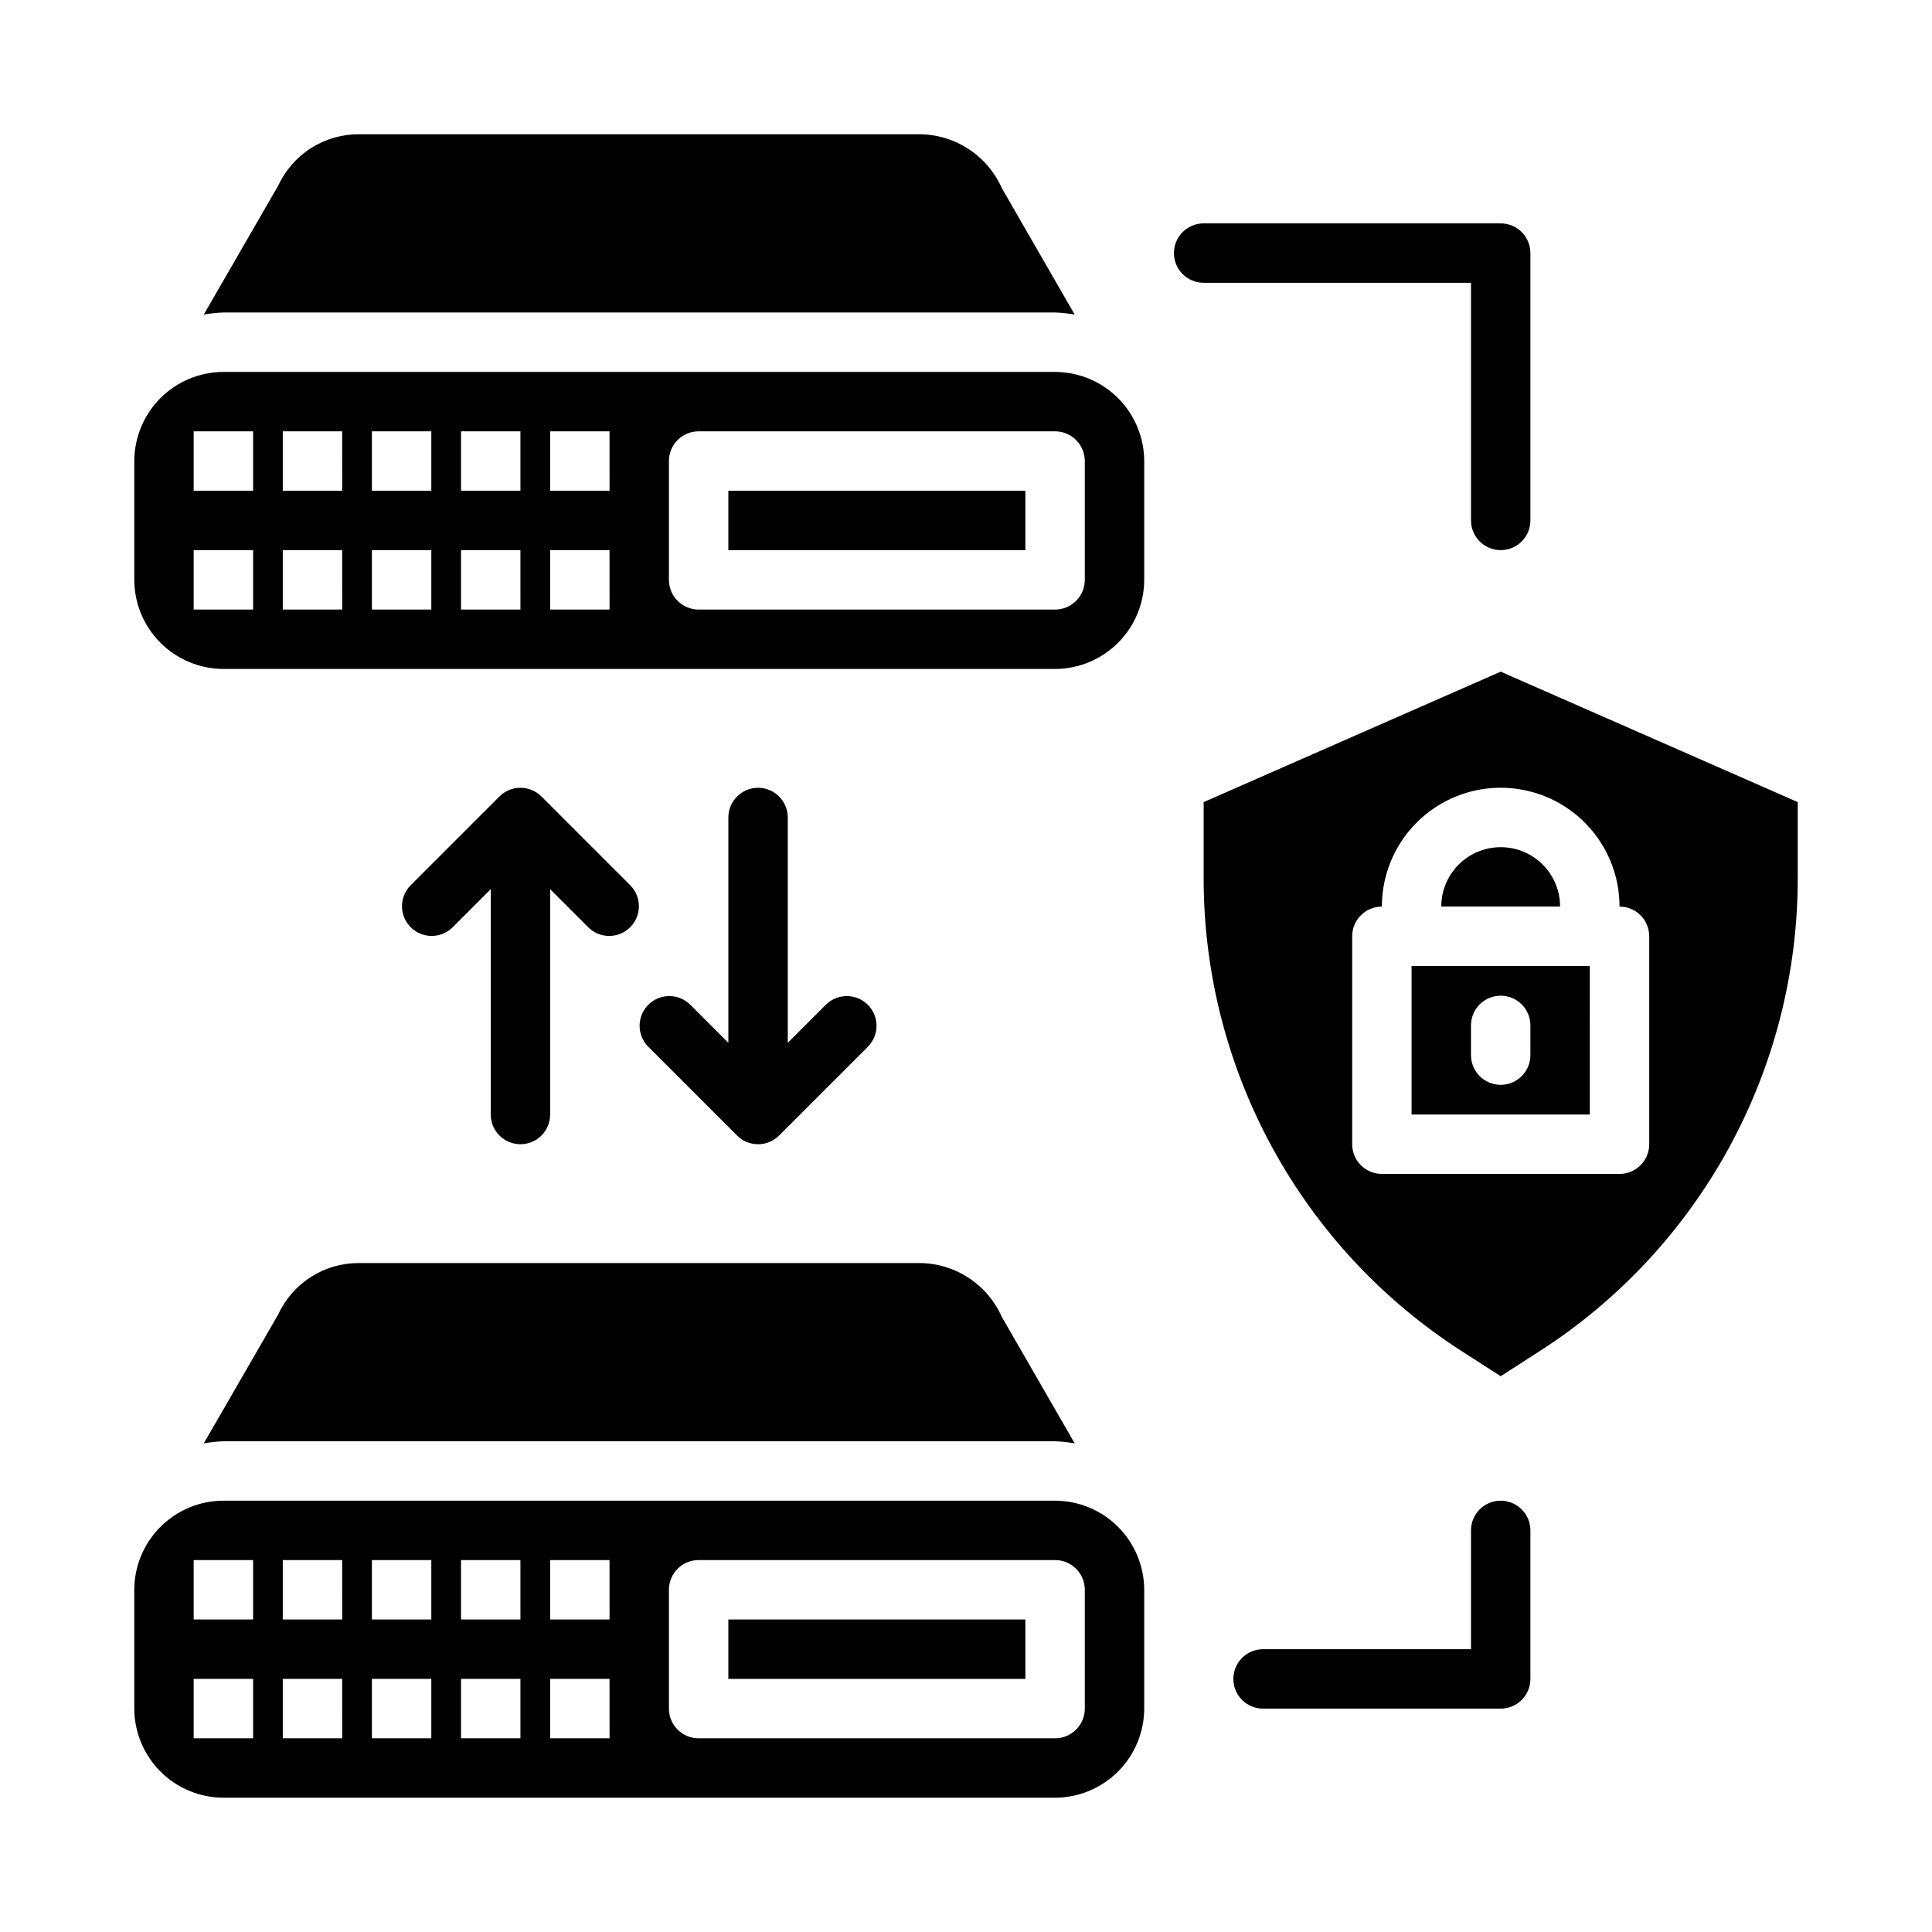 <?xml version="1.0" encoding="UTF-8"?>
<!-- Uploaded to: SVG Repo, www.svgrepo.com, Generator: SVG Repo Mixer Tools -->
<svg fill="#000000" width="800px" height="800px" version="1.1" viewBox="144 144 512 512" xmlns="http://www.w3.org/2000/svg">
 <g>
  <path d="m337.02 573.18h78.719v15.742h-78.719z"/>
  <path d="m447.23 565.31c-0.02-6.258-2.512-12.254-6.938-16.68-4.426-4.426-10.422-6.918-16.68-6.938h-220.41c-6.258 0.02-12.254 2.512-16.68 6.938-4.426 4.426-6.918 10.422-6.938 16.68v31.488c0.02 6.258 2.512 12.25 6.938 16.676 4.426 4.426 10.422 6.922 16.68 6.938h220.41c6.258-0.016 12.254-2.512 16.68-6.938 4.426-4.426 6.918-10.418 6.938-16.676zm-236.16 39.359h-15.746v-15.746h15.746zm0-31.488h-15.746v-15.746h15.746zm23.617 31.488h-15.746v-15.746h15.742zm0-31.488h-15.746v-15.746h15.742zm23.617 31.488h-15.746v-15.746h15.742zm0-31.488h-15.746v-15.746h15.742zm23.617 31.488h-15.746v-15.746h15.742zm0-31.488h-15.746v-15.746h15.742zm23.617 31.488h-15.75v-15.746h15.742zm0-31.488h-15.75v-15.746h15.742zm125.95 23.617h-0.004c0 2.086-0.832 4.09-2.309 5.566-1.477 1.473-3.477 2.305-5.566 2.305h-94.465c-4.348 0-7.871-3.523-7.871-7.871v-31.488c0-4.348 3.523-7.875 7.871-7.875h94.465c2.09 0 4.09 0.832 5.566 2.309 1.477 1.477 2.309 3.477 2.309 5.566z"/>
  <path d="m203.2 525.95h220.41c1.742 0.062 3.481 0.25 5.195 0.551l-19.285-33.457v0.004c-1.867-4.238-4.918-7.844-8.789-10.383-3.867-2.543-8.387-3.914-13.016-3.945h-148.62c-4.508-0.012-8.922 1.273-12.719 3.703s-6.812 5.898-8.691 9.996l-19.68 34.086v-0.004c1.715-0.301 3.453-0.488 5.195-0.551z"/>
  <path d="m337.02 274.05h78.719v15.742h-78.719z"/>
  <path d="m447.23 266.18c-0.02-6.258-2.512-12.254-6.938-16.68-4.426-4.426-10.422-6.918-16.68-6.938h-220.41c-6.258 0.02-12.254 2.512-16.68 6.938-4.426 4.426-6.918 10.422-6.938 16.68v31.488c0.02 6.254 2.512 12.25 6.938 16.676 4.426 4.426 10.422 6.918 16.68 6.938h220.41c6.258-0.02 12.254-2.512 16.68-6.938 4.426-4.426 6.918-10.422 6.938-16.676zm-236.16 39.359h-15.746v-15.746h15.746zm0-31.488h-15.746v-15.746h15.746zm23.617 31.488h-15.746v-15.746h15.742zm0-31.488h-15.746v-15.746h15.742zm23.617 31.488h-15.746v-15.746h15.742zm0-31.488h-15.746v-15.746h15.742zm23.617 31.488h-15.746v-15.746h15.742zm0-31.488h-15.746v-15.746h15.742zm23.617 31.488h-15.75v-15.746h15.742zm0-31.488h-15.75v-15.746h15.742zm125.95 23.617h-0.004c0 2.086-0.832 4.09-2.309 5.566-1.477 1.473-3.477 2.305-5.566 2.305h-94.465c-4.348 0-7.871-3.523-7.871-7.871v-31.488c0-4.348 3.523-7.875 7.871-7.875h94.465c2.09 0 4.09 0.832 5.566 2.309 1.477 1.477 2.309 3.477 2.309 5.566z"/>
  <path d="m203.2 226.81h220.41c1.742 0.062 3.481 0.25 5.195 0.551l-19.285-33.453c-1.867-4.238-4.918-7.844-8.789-10.383-3.867-2.543-8.387-3.914-13.016-3.945h-148.62c-4.508-0.012-8.922 1.273-12.719 3.703-3.797 2.43-6.812 5.898-8.691 9.992l-19.68 34.086c1.715-0.301 3.453-0.488 5.195-0.551z"/>
  <path d="m525.95 384.25h31.488c0-5.625-3-10.82-7.871-13.633s-10.871-2.812-15.742 0c-4.871 2.812-7.875 8.008-7.875 13.633z"/>
  <path d="m518.08 439.36h47.23l0.004-39.359h-47.234zm15.742-23.617h0.004c0-4.348 3.523-7.871 7.871-7.871 4.348 0 7.871 3.523 7.871 7.871v7.871c0 4.348-3.523 7.875-7.871 7.875-4.348 0-7.871-3.527-7.871-7.875z"/>
  <path d="m462.98 356.57v19.883c-0.117 50.918 25.785 98.363 68.672 125.8l10.047 6.461 10.051-6.473v0.004c42.887-27.441 68.785-74.887 68.668-125.8v-19.883l-78.719-34.566zm110.21 27.684c2.086 0 4.09 0.828 5.566 2.305 1.477 1.477 2.305 3.481 2.305 5.566v55.105c0 2.09-0.828 4.09-2.305 5.566s-3.481 2.305-5.566 2.305h-62.977c-4.348 0-7.871-3.523-7.871-7.871v-55.105c0-4.348 3.523-7.871 7.871-7.871 0-11.25 6-21.645 15.742-27.27 9.742-5.625 21.746-5.625 31.488 0s15.746 16.02 15.746 27.27z"/>
  <path d="m462.98 218.94h70.848v62.977c0 4.348 3.523 7.871 7.871 7.871 4.348 0 7.871-3.523 7.871-7.871v-70.848c0-2.09-0.828-4.09-2.305-5.566-1.477-1.477-3.481-2.305-5.566-2.305h-78.719c-4.348 0-7.875 3.523-7.875 7.871 0 4.348 3.527 7.871 7.875 7.871z"/>
  <path d="m541.7 541.7c-4.348 0-7.871 3.523-7.871 7.871v31.488h-55.105c-4.348 0-7.871 3.523-7.871 7.871 0 4.348 3.523 7.875 7.871 7.875h62.977c2.086 0 4.09-0.832 5.566-2.309 1.477-1.477 2.305-3.477 2.305-5.566v-39.359c0-2.086-0.828-4.09-2.305-5.566-1.477-1.477-3.481-2.305-5.566-2.305z"/>
  <path d="m281.92 447.23c2.09 0 4.09-0.828 5.566-2.305 1.477-1.477 2.305-3.481 2.305-5.566v-59.719l10.18 10.18c3.09 2.984 8 2.941 11.035-0.098 3.035-3.035 3.078-7.945 0.098-11.035l-23.617-23.617v0.004c-3.074-3.074-8.059-3.074-11.133 0l-23.617 23.617 0.004-0.004c-2.984 3.09-2.941 8 0.094 11.035 3.035 3.039 7.945 3.082 11.035 0.098l10.18-10.18v59.719c0 2.086 0.828 4.09 2.305 5.566 1.477 1.477 3.481 2.305 5.566 2.305z"/>
  <path d="m339.33 444.93c3.074 3.07 8.059 3.07 11.133 0l23.617-23.617h-0.004c2.984-3.09 2.941-8-0.094-11.035-3.035-3.035-7.945-3.078-11.035-0.098l-10.18 10.18v-59.719c0-4.348-3.523-7.871-7.871-7.871-4.348 0-7.871 3.523-7.871 7.871v59.719l-10.18-10.18c-3.09-2.981-8-2.938-11.035 0.098-3.035 3.035-3.078 7.945-0.098 11.035z"/>
 </g>
</svg>